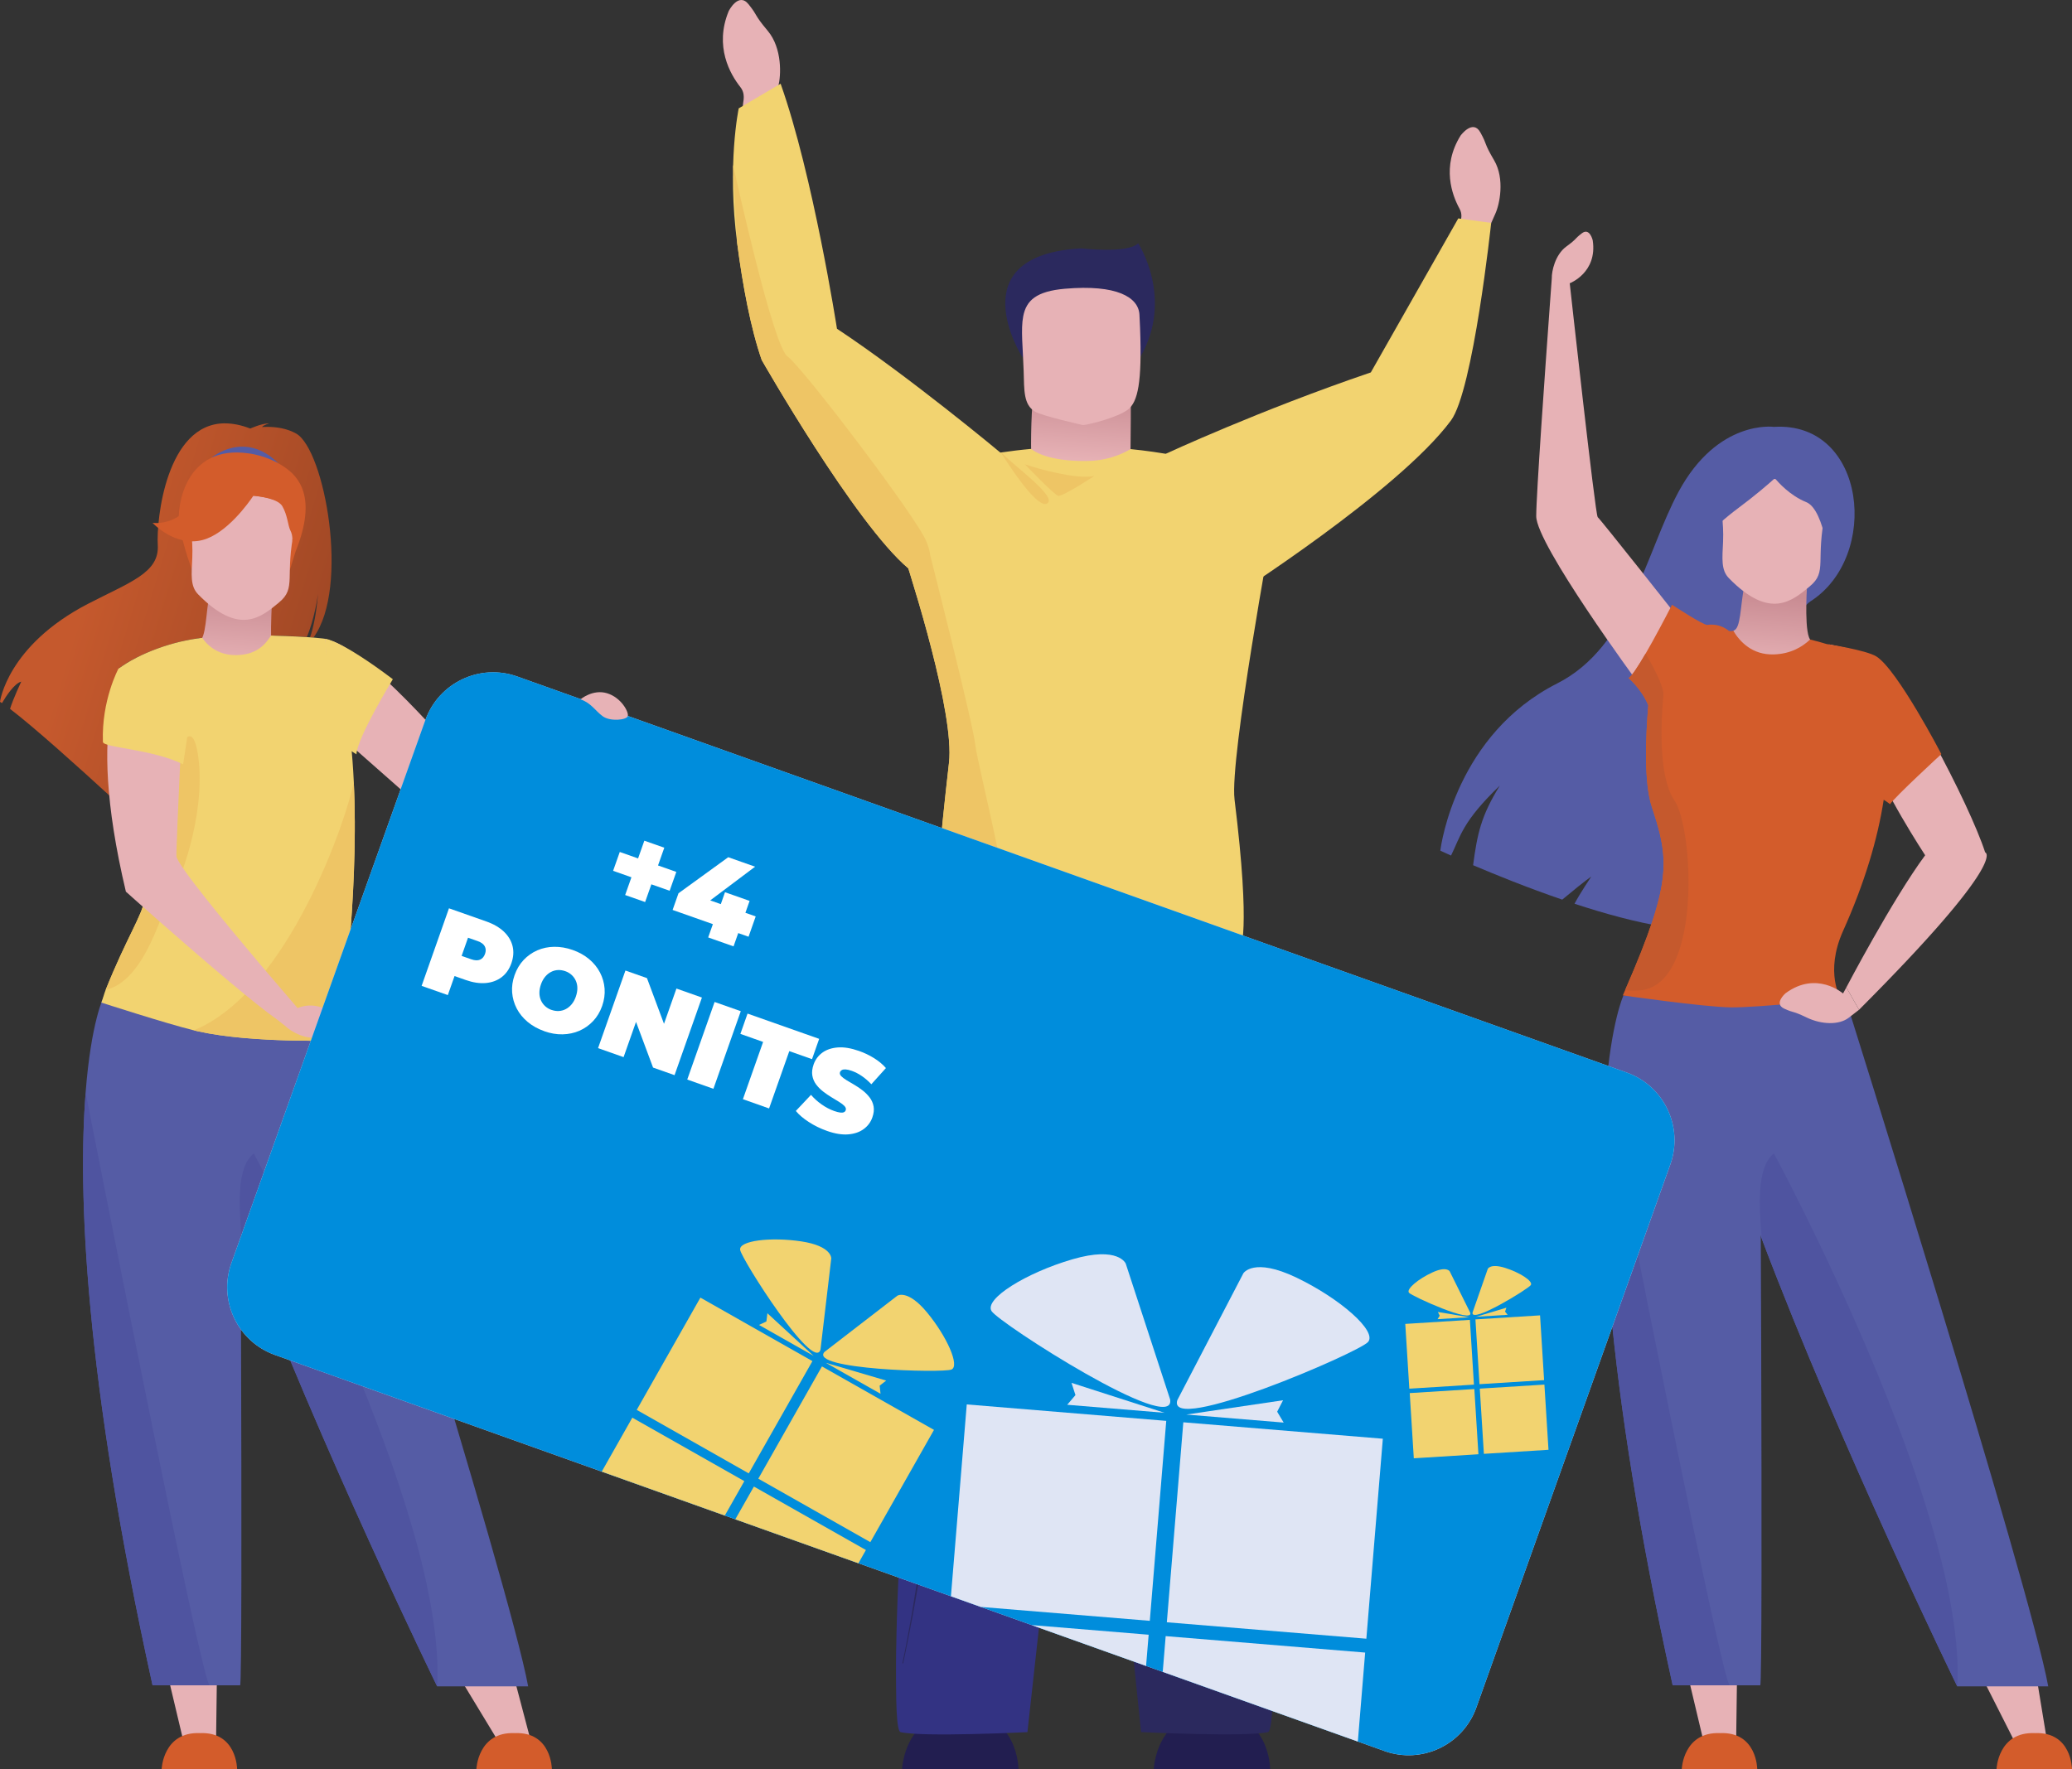 <?xml version="1.0" encoding="UTF-8"?><svg xmlns="http://www.w3.org/2000/svg" xmlns:xlink="http://www.w3.org/1999/xlink" viewBox="0 0 472.39 403.49"><rect x="0" y="0" width="472.39" height="403.49" fill="#333333" stroke="none"/><defs><style>.cls-1{fill:#d0d6ec;}.cls-1,.cls-2,.cls-3,.cls-4,.cls-5,.cls-6,.cls-7,.cls-8,.cls-9,.cls-10,.cls-11,.cls-12,.cls-13,.cls-14,.cls-15,.cls-16,.cls-17,.cls-18{stroke-width:0px;}.cls-2{fill:#4f54a0;}.cls-3{fill:#f2d370;}.cls-4{fill:#c5592d;}.cls-5{fill:#eec565;}.cls-6{fill:#dfe5f4;}.cls-7{fill:url(#_ЃезымЯнный_градиент_2-2);}.cls-8{fill:#333383;}.cls-9{fill:#221e50;}.cls-10{fill:#2b295e;}.cls-11{fill:#fff;}.cls-12{fill:url(#_ЃезымЯнный_градиент_5);}.cls-13{fill:#008ddc;}.cls-14{fill:url(#_ЃезымЯнный_градиент_2-3);}.cls-15{fill:url(#_ЃезымЯнный_градиент_2);}.cls-16{fill:#e7b2b6;}.cls-17{fill:#d35c2b;}.cls-18{fill:#555ca5;}</style><linearGradient id="_ЃезымЯнный_градиент_5" x1="-523.91" y1="-779.8" x2="-523.66" y2="-779.8" gradientTransform="translate(189375.04 -153718.49) rotate(17.01) scale(259.71 -259.71)" gradientUnits="userSpaceOnUse"><stop offset="0" stop-color="#c5592d"/><stop offset=".86" stop-color="#a14825"/><stop offset="1" stop-color="#a14825"/></linearGradient><linearGradient id="_ЃезымЯнный_градиент_2" x1="-526.55" y1="-787.67" x2="-526.3" y2="-787.67" gradientTransform="translate(-54065.96 -42210.05) rotate(-85.71) scale(72.54 -72.54)" gradientUnits="userSpaceOnUse"><stop offset="0" stop-color="#e7b2b6"/><stop offset=".08" stop-color="#e7b2b6"/><stop offset=".97" stop-color="#ca8d94"/><stop offset="1" stop-color="#c98c93"/></linearGradient><linearGradient id="_ЃезымЯнный_градиент_2-2" x1="-527.69" y1="-773.26" x2="-527.44" y2="-773.26" gradientTransform="translate(-52474.47 -42061.29) rotate(-85.71) scale(72.28 -72.28)" xlink:href="#_ЃезымЯнный_градиент_2"/><linearGradient id="_ЃезымЯнный_градиент_2-3" x1="246.11" y1="106.69" x2="247.47" y2="88.54" gradientTransform="matrix(1,0,0,1,0,0)" xlink:href="#_ЃезымЯнный_градиент_2"/></defs><g id="Layer_1"><polygon class="cls-16" points="36.85 376.16 41.82 397.08 49.26 397.04 49.53 376.16 36.85 376.16"/><path class="cls-17" d="M45.59,395.24c-8.42-.36-8.74,8.2-8.74,8.2h17.21s-.05-8.56-8.47-8.2Z"/><polygon class="cls-16" points="101.44 377.05 113.58 397.08 121.02 397.04 115.03 374.29 101.44 377.05"/><path class="cls-17" d="M117.35,395.24c-8.42-.36-8.74,8.2-8.74,8.2h17.21s-.05-8.56-8.47-8.2Z"/><path class="cls-12" d="M51.3,96.54c-13.43,0-15.68,22.1-15.33,27.73.39,6.35-6.24,8.43-15.91,13.43C1.62,147.26,0,160.05,0,160.05c.14.08.29.18.45.29.91-1.55,2.8-4.46,4.39-4.9-.06.14-1.88,4.01-2.55,6.22,5.44,4.14,15.62,13.31,22.71,19.81-.03-1.27.02-3.08.48-4.03l.88,5.28c3.79,3.49,6.41,5.94,6.41,5.94-.06-.63.25-1.58.84-2.79-.03-.39-.05-.77-.09-1.16-1.37-17.52-6.52-32.21-6.52-32.21,4.68-3.55,12.79-6.4,19.28-7.07,1.43,2.06,3.74,3.96,7.45,3.96.1,0,.19,0,.29,0,4.47-.11,6.93-2.37,8.26-4.46,3.41.09,5.89.21,7.68.33,1.79-4.27,2.48-9.32,2.54-9.81-.39,4.64-1.08,7.76-1.8,9.86.29.02.55.04.79.06,8.3-11.48,2.49-42.83-3.96-46.49-2.13-1.21-4.61-1.53-6.63-1.53-.41,0-.81.01-1.18.03.55-.57,1.65-.78,1.65-.78-.09-.01-.19-.02-.3-.02-1.43,0-4.01,1.15-4.01,1.15-2.12-.82-4.04-1.18-5.77-1.18h0Z"/><path class="cls-15" d="M62.77,151.04c-1.72-.8-.66-15.42-.66-15.42l-14.24-.71c-1.01,4.79-.79,10.98-2.6,11.33-.06.01,2.73,5.54,6.99,6.71,4.54,1.24,10.57-1.89,10.5-1.92Z"/><path class="cls-18" d="M48.23,104.38s7.52-6.44,15.23,1.28c0,0-4.83-1.39-15.23-1.28Z"/><path class="cls-17" d="M43.72,129.79s-1.87-4.75-2.84-10.19c-.69-3.88,1.29-18.28,15.76-16.21,0,0,4.2.41,8.15,3.08,3.14,2.12,7.68,6.7,2.61,19.27l-1.32,4.24-22.36-.19Z"/><path class="cls-16" d="M63.61,137.4c-4.02,3.31-9.05,7.74-18.44-1.86-1.84-1.88-1.5-4.53-1.33-8.36.2-4.53-.68-7.38.02-9.96.83-3.07,3.61-4.28,9.18-4.35,10.23-.12,15.2,2.56,14.14,7.55-2.37,11.14.52,13.61-3.57,16.97Z"/><path class="cls-17" d="M67.67,112.15c-1.55-1.72-7.42-.14-9.67.55h0c-3.07-5.17-12.25-1.2-14.06,1.69-3.57,5.69-9.16,4.85-9.16,4.85,0,0,5.12,5.52,11.37,3.92,5.52-1.42,10.53-8.49,11.62-10.11,1.6.15,5.62.7,6.6,2.39,1.22,2.12,1.25,4.39,1.85,5.57.61,1.19.4,2.45.4,2.45,0,0,2.97-9.17,1.05-11.31Z"/><path class="cls-18" d="M54.74,384.34h-19.96c-15.71-71.41-16.97-112.91-15.26-135.18,1.24-16.13,4.1-21.79,4.1-21.79l31.01-.37s.84,157.34.11,157.34h0Z"/><path class="cls-18" d="M120.41,384.57h-20.75s-26.48-54.3-44.57-102.09c-8.24-21.76-14.74-42.17-16.19-55.48h35.05s42.14,134.01,46.46,157.57h0Z"/><path class="cls-2" d="M99.66,384.57s-26.48-54.3-44.57-102.09c-.52-6.62-1.38-16.14,2.77-19.44,0,0,44.13,81.7,41.8,121.53Z"/><path class="cls-2" d="M47.76,384.34h-12.98c-15.71-71.41-16.97-112.91-15.26-135.18,3.9,19.84,26.17,132.92,28.24,135.18Z"/><path class="cls-3" d="M80.88,187.56c0,.68,0,1.36,0,2.05-.11,24.36-3.71,47.64-3.71,47.64,0,0-19.4.76-32.1-2.07-.27-.06-.57-.13-.89-.21-6.33-1.56-21.07-6.33-21.07-6.33.38-.99.61-1.97.97-2.88,4.74-11.81,8.33-16.99,8.89-20.62,1.04-6.78,1.06-13.8.55-20.41-1.37-17.52-6.52-32.21-6.52-32.21,4.68-3.55,12.62-6.38,19.11-7.05,1.46,2.12,4.03,4.03,7.91,3.93,4.47-.11,6.44-2.37,7.77-4.46,9.69.26,12.4.75,12.4.75,4.05,8.16,5.87,20.06,6.47,32.58.15,3.08.22,6.2.23,9.31h0Z"/><path class="cls-16" d="M105,173.1s-22.36-26.56-30.81-27.25l1.45,20.3,26.53,23.4,38.64-26.25-3.91-2.92-31.9,12.74Z"/><path class="cls-3" d="M89.56,154.9s-8.21,13.45-8.29,17.13l-6.31-4.03-.76-22.33s3.56.31,15.37,9.23Z"/><path class="cls-5" d="M43.24,167.91c-1.88,0-4.17,7.11-4.34,7.71,0,0-2.3,3.7-5.37,9.09.21,2.69.33,5.44.33,8.22,0,4.06-.26,8.17-.88,12.19-.56,3.63-4.16,8.81-8.89,20.62,9.19-2.08,12.88-18.66,14.81-21.38,2.15-3.05,7.86-18.29,6.38-31.14-.46-3.93-1.21-5.31-2.04-5.31h0Z"/><path class="cls-5" d="M80.66,178.25c-1.38,7.82-14.8,47.91-36.47,56.71.32.08.61.15.89.21,8.26,1.85,19.36,2.17,26.11,2.17,3.62,0,5.99-.09,5.99-.09,0,0,3.6-23.28,3.71-47.64,0-.34,0-.68,0-1.02s0-.68,0-1.02h0c-.02-3.11-.09-6.23-.23-9.31h0Z"/><path class="cls-16" d="M77.72,233.14c-4.58-5.89-9.87-3.24-9.87-3.24l-8.78-10.27c-7.93-9.4-18.44-22.16-18.84-24.31-.18-.97,2.07-47.51,2.07-47.51,0,0-6.63,1.51-13.27,4.75,0,0-10.08,9.66-.33,50.78,0,0,12.97,11.64,23.72,20.63h0c4.3,3.6,8.24,6.78,10.85,8.61l1.78,1.41c1.04,1.05,4.34,3.14,7.5,2.56,3.16-.57,2.37-.13,4.63-.49,2.25-.36.55-2.91.55-2.91Z"/><path class="cls-3" d="M23.46,169.18c-.02,1.33,11.3,1.64,18.29,5.12l4.36-28.85s-12.67,3.79-19.11,7.05c0,0-3.87,7.15-3.54,16.68h0Z"/><path class="cls-18" d="M412.68,137.21c-8.44,5.33-17.57,73.58-17.57,73.58-7.51,3.2-22.36-.16-36.14-4.69,1.18-2.26,3.72-6.05,3.82-6.2-1.32.9-4.46,3.45-6.62,5.26-7.86-2.69-15.17-5.66-20.32-7.85.95-7.14,1.79-11.21,6.09-18.15-8.59,8.24-8.96,11.59-11.12,15.95-1.56-.7-2.44-1.11-2.44-1.11.19-1.68,3.81-26.58,26.62-38.13,16.6-8.4,20.26-29.96,27.7-43.74,8.95-16.58,21.73-14.78,21.73-14.78,21.09-1.31,24.33,29.69,8.24,39.85Z"/><path class="cls-7" d="M412.97,146.09c-1.72-.8-1.02-11.89-1.02-11.89l-14.24-.71c-1.01,4.79-.76,9.98-2.56,10.34-.06.01,2.69,6.54,6.96,7.7,4.54,1.24,10.93-5.42,10.87-5.45Z"/><path class="cls-16" d="M412.61,133.72c-4.02,3.31-9.05,7.74-18.44-1.86-1.84-1.88-1.5-4.53-1.33-8.36.2-4.53-.68-7.38.02-9.96.84-3.07,3.61-4.28,9.18-4.35,10.23-.12,15.2,2.56,14.14,7.55-2.37,11.14.52,13.61-3.57,16.97Z"/><path class="cls-16" d="M416.98,146.96s8.25,1.59,10.24,2.73c6.05,3.46,21.81,33.68,25.37,44.69,0,0,5.72,1.35-28.75,35.9l-2.9-5.1s10.45-19.95,17.97-30.14c0,0-10.2-15.56-12.36-23.33-2.15-7.78-9.58-24.74-9.58-24.74Z"/><path class="cls-16" d="M364.25,117.91c-.54-.37-6.37-53.31-6.37-53.31,0,0,6.36-2.41,5.24-9.79,0,0-.68-2.99-2.49-1.6-1.81,1.39-.95,1.12-3.54,3.02-2.59,1.9-3.34,5.73-3.3,7.21,0,0-.2,2.73-.51,6.98v.02c-.98,13.53-3.04,42.38-3.04,47.28,0,6.44,23.11,37.85,23.11,37.85l9.8-14.02s-18.36-23.25-18.9-23.62Z"/><path class="cls-18" d="M416.51,105.55c-2.57-3.06-8.47.64-10.93,2.42-1.45-.54-11.07-3.92-16.86-.91-6.27,3.27-4.51,21.88-4.51,21.88,0-2.29,6.37-8.82,12.08-13.06,3.87-2.88,6.85-5.45,8.36-6.82.72.88,3.41,3.94,7.15,5.45,4.41,1.77,5.55,15.88,5.55,15.88,3.62-5.02,2.45-20.92-.85-24.83Z"/><polygon class="cls-16" points="383.41 376.16 388.38 397.08 395.82 397.04 396.1 376.16 383.41 376.16"/><polygon class="cls-16" points="448.68 376.16 459.26 397.08 466.7 397.04 463.27 376.16 448.68 376.16"/><path class="cls-17" d="M392.16,395.24c-8.42-.36-8.74,8.2-8.74,8.2h17.21s-.05-8.56-8.47-8.2Z"/><path class="cls-17" d="M463.92,395.24c-8.42-.36-8.74,8.2-8.74,8.2h17.21s-.05-8.56-8.47-8.2Z"/><path class="cls-18" d="M401.31,384.34h-19.96c-15.71-71.41-16.97-112.91-15.26-135.18,1.24-16.13,4.04-22.16,4.04-22.16h31.07s.84,157.34.11,157.34Z"/><path class="cls-18" d="M466.97,384.57h-20.75s-26.48-54.3-44.57-102.09c-8.24-21.76-14.74-42.17-16.19-55.48h35.05s42.14,134.01,46.46,157.57Z"/><path class="cls-2" d="M446.23,384.57s-26.48-54.3-44.57-102.09c-.52-6.62-1.38-16.14,2.77-19.44,0,0,44.13,81.7,41.8,121.53Z"/><path class="cls-2" d="M394.33,384.34h-12.98c-15.71-71.41-16.97-112.91-15.26-135.18,3.9,19.84,26.17,132.92,28.24,135.18Z"/><path class="cls-17" d="M442.59,171.98s-10.59,9.75-11.69,11.43c0,0-.3-.32-1.44-1.02-1.38,8.98-4.37,19.02-9.25,29.88-4.29,9.55-.51,15.5-.51,15.5,0,0-18.92,2.05-25.12,1.96-6.23-.09-24.6-2.73-24.6-2.73.18-.4.35-.8.52-1.19,2.8-6.41,4.82-11.49,6.22-15.72,3.94-11.91,2.88-17.04-.13-26.11-1.82-5.49-1.4-15.94-.8-23.15-1.62-3.83-4.52-6.22-4.52-6.22.64-.22,2.2-2.63,3.91-5.56.5-.86,1.01-1.76,1.51-2.66,2.34-4.22,4.51-8.48,4.51-8.48,0,0,7.19,4.73,8.06,4.6,2.98-.43,4.88,1.35,4.88,1.35,0,0,.39.16,1.02-.01,1.53,2.52,4.34,5.53,9.24,5.39,3.82-.11,6.5-1.7,8.28-3.4,1.36.33,2.62.68,3.79,1.04,0,0,8.99,1.35,11.34,2.84,4.79,3.03,14.8,22.26,14.8,22.26Z"/><path class="cls-16" d="M420.95,225.18l-.76,1.38s-6.05-5.3-13.13-.03c0,0-2.74,2.37-.28,3.49,2.45,1.12,1.69.37,5.11,2.02,3.42,1.65,7.39,1.73,9.55.09l2.4-1.85-2.9-5.1Z"/><path class="cls-4" d="M373.95,225.84c-1.25.12-2.39.1-3.45-.03,2.8-6.41,4.82-11.49,6.22-15.72,3.94-11.91,2.88-17.04-.13-26.11-1.82-5.49-1.4-15.94-.8-23.15-1.62-3.83-4.52-6.22-4.52-6.22.64-.22,2.2-2.63,3.91-5.56,0,0,4.28,7.09,4.06,9.49-.22,2.4-1.72,17.85,2.54,24.06,4.26,6.21,6.38,41.92-7.82,43.25Z"/><path class="cls-16" d="M168.97,28.98l.43-5.26c.26-1.49.32-2.69-.62-3.88-2.28-2.88-5.98-9.24-2.64-17.32,0,0,2.22-4.42,4.52-1.55,2.3,2.87,1.06,2.11,4.39,6.08,3.32,3.97,3.03,10.26,2.39,12.55l-1.47,5.75-6.99,3.62Z"/><path class="cls-16" d="M331.49,56.2l1.23-4.87c.48-1.36.73-2.48.03-3.74-1.68-3.06-4.15-9.62.25-16.68,0,0,2.78-3.8,4.49-.74,1.71,3.06.66,2.15,3.16,6.4,2.49,4.25,1.22,10.11.27,12.16l-2.29,5.17-7.14,2.3Z"/><path class="cls-9" d="M219.14,390.84c-12.98-.56-13.48,12.64-13.48,12.64h26.55s-.08-13.21-13.07-12.64Z"/><path class="cls-9" d="M276.52,390.84c-12.98-.56-13.48,12.64-13.48,12.64h26.55s-.08-13.21-13.07-12.64Z"/><path class="cls-14" d="M258,105.78c-.16,0-.28-.14-.28-.29.1-7.47.1-14.23.1-14.23l-21.99-3.59c-.76,5.65-.84,12.35-.71,17.91,0,.14-.11.26-.26.26-1.16.02,23.8-.04,23.14-.06h0Z"/><path class="cls-10" d="M233.01,81.32s-14.68-23.15,13.51-24.68c0,0,10.57,1.24,12.97-1.15,0,0,8.2,12.47.54,25.83-7.66,13.36-27.02,0-27.02,0Z"/><path class="cls-16" d="M257.16,93.4c-2.14,1.68-8.4,3.35-10.22,3.55,0,0-9.29-2.07-10.98-3.09-2.62-1.58-2.45-4.79-2.58-9.26-.16-5.28-.69-9.43-.1-12.47.7-3.64,3.01-5.71,9.48-6.28,11.87-1.03,16.81,1.94,17.02,5.92.05,1.07.1,2.09.14,3.05.47,12.41-.51,16.81-2.75,18.58Z"/><path class="cls-3" d="M265.78,103.49s21.33-9.91,46.75-18.56l19.94-35.12,7.5,1.02s-4.08,38.22-9.18,45.08c-11.99,16.16-50.1,40.42-50.1,40.42l-14.91-32.85Z"/><path class="cls-8" d="M253.9,209.64s-.3,2.78-.77,7.14c-.69,6.37-1.73,16.1-2.71,25.5-1.07,10.18-2.07,19.95-2.47,24.61-.13,1.52-.45,4.64-.91,8.93l-.02.15c-3.16,29.54-12.78,113.61-12.78,113.61,0,0-23.86,1.15-28.92,0-3.7-.84,3.6-100.46,7.77-153.64,1.52-19.4,2.62-32.62,2.62-32.62l38.18,6.31h0Z"/><path class="cls-10" d="M281.42,206.36s12.7,187.46,7.65,188.64c-5.05,1.18-28.92,0-28.92,0,0,0-12.6-121.69-13.63-133.94-1.03-12.25-6.03-51.33-6.03-51.33l40.93-3.37Z"/><path class="cls-3" d="M281.45,182.24c3.84,31.11,1.25,34.44,1.25,34.44h-68.54s-.17.23-.37,0c-.31-.37-.68-1.9-.53-7.28.16-5.93.94-16.54,3.11-35.45.08-.7.12-1.47.12-2.3,0-6.73-2.46-17.62-5.07-27.27-1.35-5-2.75-9.67-3.86-13.26-.16-.52-.32-1.02-.47-1.5-12.16-10.26-33.42-47.51-33.42-47.51-2.54-7.32-4.34-17.06-5.6-26.65-2.37-17.95.35-30.75.35-30.75l9.55-5.62c7.4,20.83,12.85,55.88,12.85,55.88,16.35,10.82,37.2,28.19,37.25,28.24.04,0,.08-.01.13-.02.03,0,.06,0,.09-.01,2.13-.31,4.26-.58,6.79-.81,1.73,1.35,5.44,2.82,12.64,2.76,4.17-.03,7.4-1.19,10.05-2.71,6.72.66,14.04,1.98,21.43,4.21l10.9,13.27s-9.78,53.13-8.64,62.36h0Z"/><path class="cls-5" d="M167.14,37.56c0,.14,0,.29-.01.44l.93,17.45c1.26,9.59,3.06,19.34,5.6,26.65,0,0,21.26,37.25,33.42,47.51.14.46.3.95.45,1.45,0,.02,0,.03.01.05,1.11,3.59,2.51,8.26,3.86,13.26h0c2.61,9.65,5.07,20.53,5.07,27.27h0c0,.83-.04,1.61-.12,2.3-2.17,18.91-2.95,29.52-3.11,35.45l.53,7.28c5.17-.16,12.71-.56,15.32-1.55,4.12-1.56-6.14-39.96-6.71-45.13-.58-5.17-10.32-43.41-10.32-43.41h0c-.14-1.37-.57-2.33-.89-3.16-2.01-5.18-28.17-39.67-31.62-42.13-3.3-2.35-11.72-40.52-12.42-43.73h0Z"/><path class="cls-8" d="M253.9,217.09v24.64s-2.11.31-3.48,1.62c-.52.49-.94,1.12-1.1,1.94-.57,2.96-2.28,32.6-2.28,32.6l-.02.15c-3.16,30.41-12.78,116.97-12.78,116.97,0,0-23.86,1.19-28.92,0-3.7-.87,3.6-103.43,7.77-158.18l1.06-19.84,38.97.11h.77Z"/><path class="cls-9" d="M217.2,228.59c11.6,0,16.15-8.81,16.15-8.81-.05.08-5.04,8.39-16.56,8.19v.62c.13,0,.27,0,.41,0Z"/><path class="cls-10" d="M205.92,379.32c3.13-14.66,5.94-32.03,7.86-50.12.29-2.76.58-5.61.84-8.45.29-3.14.57-6.31.82-9.44.08-1.07-.19-2.3-.46-3.49-.25-1.11-.51-2.25-.44-3.17.85-11.89,1.05-22.75,1.23-32.33.05-2.51.09-4.97.15-7.39.5-21.8.87-34.15.88-34.27-.01.12-1.16,12.45-1.66,34.27-.06,2.41-.1,4.88-.15,7.39-.18,9.58-.38,20.43-1.22,32.3-.07,1.03.2,2.23.46,3.39.26,1.13.52,2.3.45,3.27-.25,3.12-.52,6.3-.81,9.43-.27,2.84-.55,5.68-.84,8.44-1.92,18.06-4.19,35.56-7.31,50.2l.22-.02Z"/><path class="cls-5" d="M228.28,103.17h0s-.06,0-.09.01c1.8,2.89,7.55,11.76,10.09,11.76.18,0,.35-.05.5-.14,2.31-1.54-7.77-8.66-10.5-11.63h0Z"/><path class="cls-5" d="M233.66,105.89s6.63,6.9,7.57,7.18c.03,0,.06.01.1.01,1.26,0,8.17-4.54,8.17-4.54-.59.13-1.28.18-2.03.18-5.17,0-13.34-2.65-13.8-2.84h0Z"/><path class="cls-1" d="M315.63,399.32l-252.94-90.32c-8.53-3.05-12.98-12.43-9.93-20.96l44.22-123.83c3.05-8.53,12.43-12.98,20.96-9.93l252.94,90.32c8.53,3.05,12.98,12.43,9.93,20.96l-44.22,123.84c-3.05,8.53-12.43,12.98-20.96,9.93Z"/><path class="cls-13" d="M380.81,265.55l-44.22,123.84c-3.05,8.53-12.43,12.98-20.96,9.93l-252.94-90.32c-8.53-3.05-12.98-12.43-9.93-20.96l44.22-123.84c3.05-8.53,12.43-12.98,20.96-9.93l252.94,90.32c8.53,3.05,12.98,12.43,9.93,20.96Z"/><polygon class="cls-6" points="262.14 369.63 223.6 366.46 216.8 364.03 220.41 320.28 265.89 324.03 262.14 369.63"/><polygon class="cls-6" points="261.29 379.92 235.21 370.6 261.88 372.8 261.29 379.92"/><rect class="cls-6" x="267.76" y="326.2" width="45.76" height="45.64" transform="translate(-81.06 610.03) rotate(-85.29)"/><polygon class="cls-6" points="309.57 397.16 265.09 381.27 265.76 373.12 311.24 376.87 309.57 397.16"/><path class="cls-6" d="M266.78,319.16l-10.12-30.98s-1.63-4.07-12.15-1c-10.52,3.06-20.19,9.04-18.45,11.81,1.74,2.77,41.99,28.58,40.72,20.18Z"/><path class="cls-6" d="M268.42,319.29l15.05-28.91s2.28-3.75,12.15,1c9.88,4.75,18.44,12.22,16.27,14.67-2.17,2.44-46.1,21.33-43.47,13.24Z"/><polygon class="cls-6" points="265.51 322.19 244.29 315.36 245.19 318.15 243.31 320.36 265.51 322.19"/><polygon class="cls-6" points="270.47 322.59 292.52 319.33 291.18 321.94 292.66 324.42 270.47 322.59"/><rect class="cls-3" x="320.85" y="301.41" width="14.76" height="14.8" transform="translate(-18.66 21.13) rotate(-3.58)"/><rect class="cls-3" x="321.85" y="317.21" width="14.76" height="14.9" transform="translate(-19.63 21.2) rotate(-3.58)"/><rect class="cls-3" x="336.84" y="300.41" width="14.76" height="14.8" transform="translate(-18.56 22.1) rotate(-3.58)"/><rect class="cls-3" x="337.83" y="316.2" width="14.76" height="14.9" transform="translate(-19.54 22.19) rotate(-3.58)"/><path class="cls-3" d="M335.19,299.36l-4.68-9.44s-.71-1.23-3.93.25c-3.22,1.47-6.04,3.83-5.35,4.64.68.8,14.77,7.19,13.97,4.56Z"/><path class="cls-3" d="M335.72,299.33l3.47-9.95s.55-1.3,3.93-.25c3.38,1.06,6.47,3.05,5.89,3.93-.58.88-13.76,8.97-13.29,6.26Z"/><polygon class="cls-3" points="334.93 300.39 327.82 299.2 328.24 300.05 327.74 300.84 334.93 300.39"/><polygon class="cls-3" points="336.53 300.29 343.44 298.22 343.13 299.12 343.72 299.84 336.53 300.29"/><rect class="cls-3" x="150.48" y="301.27" width="29.43" height="29.36" transform="translate(-191.13 303.85) rotate(-60.45)"/><polygon class="cls-3" points="169.7 337.77 165.25 345.62 137.19 335.6 144.16 323.3 169.7 337.77"/><rect class="cls-3" x="178.2" y="316.98" width="29.43" height="29.36" transform="translate(-190.75 335.97) rotate(-60.46)"/><polygon class="cls-3" points="197.42 353.48 195.71 356.5 167.64 346.48 171.88 339.01 197.42 353.48"/><path class="cls-3" d="M187.06,307.79l2.46-20.82s.15-2.81-6.82-3.87c-6.97-1.05-14.23-.18-13.96,1.91.27,2.08,16.79,28.03,18.32,22.78Z"/><path class="cls-3" d="M187.98,308.3l16.6-12.81s2.34-1.57,6.82,3.87c4.48,5.44,7.46,12.12,5.53,12.96-1.93.84-32.67,0-28.95-4.02Z"/><polygon class="cls-3" points="185.5 309.21 174.96 299.49 174.73 301.36 173.04 302.15 185.5 309.21"/><polygon class="cls-3" points="188.28 310.79 202.04 314.84 200.55 316 200.75 317.85 188.28 310.79"/><path class="cls-16" d="M132.35,159.48s2.78-2.37,6.04-1.39c3.27.98,5.06,4.38,4.73,5.25-.32.87-4,1.25-5.71,0-1.71-1.25-2.6-3-5.06-3.86Z"/></g><g id="Layer_2"><path class="cls-11" d="M139.78,198.59l1.52-4.3,12.89,4.55-1.52,4.3-12.89-4.55ZM142.53,204.11l4.37-12.39,4.55,1.6-4.37,12.39-4.55-1.6Z"/><path class="cls-11" d="M153.35,207.5l1.34-3.79,11.34-8.22,6.12,2.16-11.07,8.32-2.49-1.81,13.7,4.83-1.63,4.63-17.32-6.11ZM161.46,213.77l1.07-3.03,1.81-4.56.95-2.71,5.61,1.98-3.66,10.37-5.79-2.04Z"/><path class="cls-11" d="M96.12,224.84l6.24-17.7,8.52,3c1.65.58,2.98,1.36,4,2.32,1.01.96,1.67,2.06,1.98,3.3.3,1.23.21,2.53-.27,3.9-.48,1.37-1.23,2.43-2.23,3.19-1.01.76-2.21,1.21-3.61,1.33-1.4.12-2.92-.11-4.57-.69l-5.21-1.84,3.56-1.62-2.43,6.9-5.97-2.1ZM104.29,220.7l-1.7-3.64,4.83,1.7c.83.29,1.5.32,2.03.09.53-.23.9-.67,1.13-1.31.23-.64.21-1.22-.06-1.73-.27-.51-.81-.91-1.64-1.2l-4.83-1.7,3.61-1.77-3.37,9.56Z"/><path class="cls-11" d="M124.07,235.15c-1.45-.51-2.7-1.21-3.77-2.1-1.06-.89-1.89-1.9-2.49-3.05-.6-1.15-.95-2.38-1.05-3.68-.1-1.3.09-2.62.56-3.95.48-1.35,1.16-2.49,2.05-3.44.89-.94,1.93-1.68,3.12-2.2,1.19-.52,2.47-.79,3.85-.81,1.38-.02,2.79.22,4.22.72,1.45.51,2.7,1.21,3.75,2.09,1.05.88,1.88,1.9,2.48,3.05.6,1.15.95,2.37,1.05,3.67.1,1.3-.09,2.62-.56,3.97-.47,1.33-1.15,2.47-2.05,3.43-.9.95-1.94,1.69-3.12,2.21-1.19.52-2.47.79-3.84.82-1.37.03-2.78-.21-4.21-.72ZM125.75,230.31c.56.2,1.11.28,1.66.25.55-.03,1.08-.17,1.57-.43.5-.25.94-.62,1.34-1.09.4-.48.72-1.06.96-1.75.24-.69.36-1.35.35-1.96,0-.62-.13-1.18-.36-1.69-.23-.51-.55-.95-.96-1.32-.41-.37-.89-.66-1.45-.85s-1.11-.28-1.66-.25c-.55.03-1.08.17-1.57.43-.5.25-.94.62-1.34,1.09-.4.48-.72,1.06-.96,1.75-.24.69-.36,1.35-.35,1.97,0,.62.13,1.18.36,1.69.23.51.55.95.96,1.32.41.37.89.66,1.45.85Z"/><path class="cls-11" d="M136.35,239.03l6.24-17.7,4.91,1.73,5.2,13.95-2.28-.8,3.8-10.77,5.81,2.05-6.24,17.7-4.9-1.73-5.2-13.95,2.28.8-3.8,10.77-5.81-2.05Z"/><path class="cls-11" d="M156.68,246.2l6.24-17.7,5.97,2.1-6.24,17.7-5.97-2.11Z"/><path class="cls-11" d="M169.37,250.68l4.61-13.07-5.18-1.83,1.63-4.63,16.33,5.76-1.63,4.63-5.18-1.83-4.61,13.07-5.97-2.11Z"/><path class="cls-11" d="M188.51,257.89c-1.48-.52-2.86-1.2-4.12-2.02-1.26-.82-2.25-1.66-2.95-2.52l3.46-3.67c.67.79,1.47,1.51,2.4,2.17.93.66,1.89,1.16,2.87,1.51.57.2,1.04.32,1.39.36.36.04.63.02.84-.08.2-.09.34-.24.41-.44.11-.32.03-.63-.26-.95-.29-.31-.7-.63-1.24-.96-.54-.33-1.12-.69-1.77-1.08-.64-.39-1.27-.82-1.89-1.3-.62-.48-1.15-1.02-1.59-1.61s-.73-1.27-.86-2.02c-.13-.76-.03-1.61.3-2.55.39-1.1,1.05-1.98,1.98-2.67.93-.68,2.11-1.08,3.52-1.19,1.41-.11,3.03.16,4.85.8,1.2.42,2.33.96,3.41,1.63s1.98,1.42,2.72,2.27l-3.32,3.69c-.72-.75-1.45-1.38-2.19-1.88-.74-.51-1.5-.9-2.27-1.17-.57-.2-1.05-.31-1.42-.33-.37-.02-.66.03-.86.15-.2.12-.34.28-.41.48-.11.3-.01.61.28.91s.71.61,1.25.94c.54.32,1.13.67,1.79,1.06.65.38,1.28.81,1.89,1.29.61.48,1.13,1.02,1.58,1.61.44.59.73,1.26.87,2.01.13.75.04,1.59-.29,2.51-.38,1.08-1.04,1.96-1.97,2.64-.93.69-2.1,1.09-3.51,1.21-1.41.12-3.03-.14-4.87-.79Z"/></g></svg>